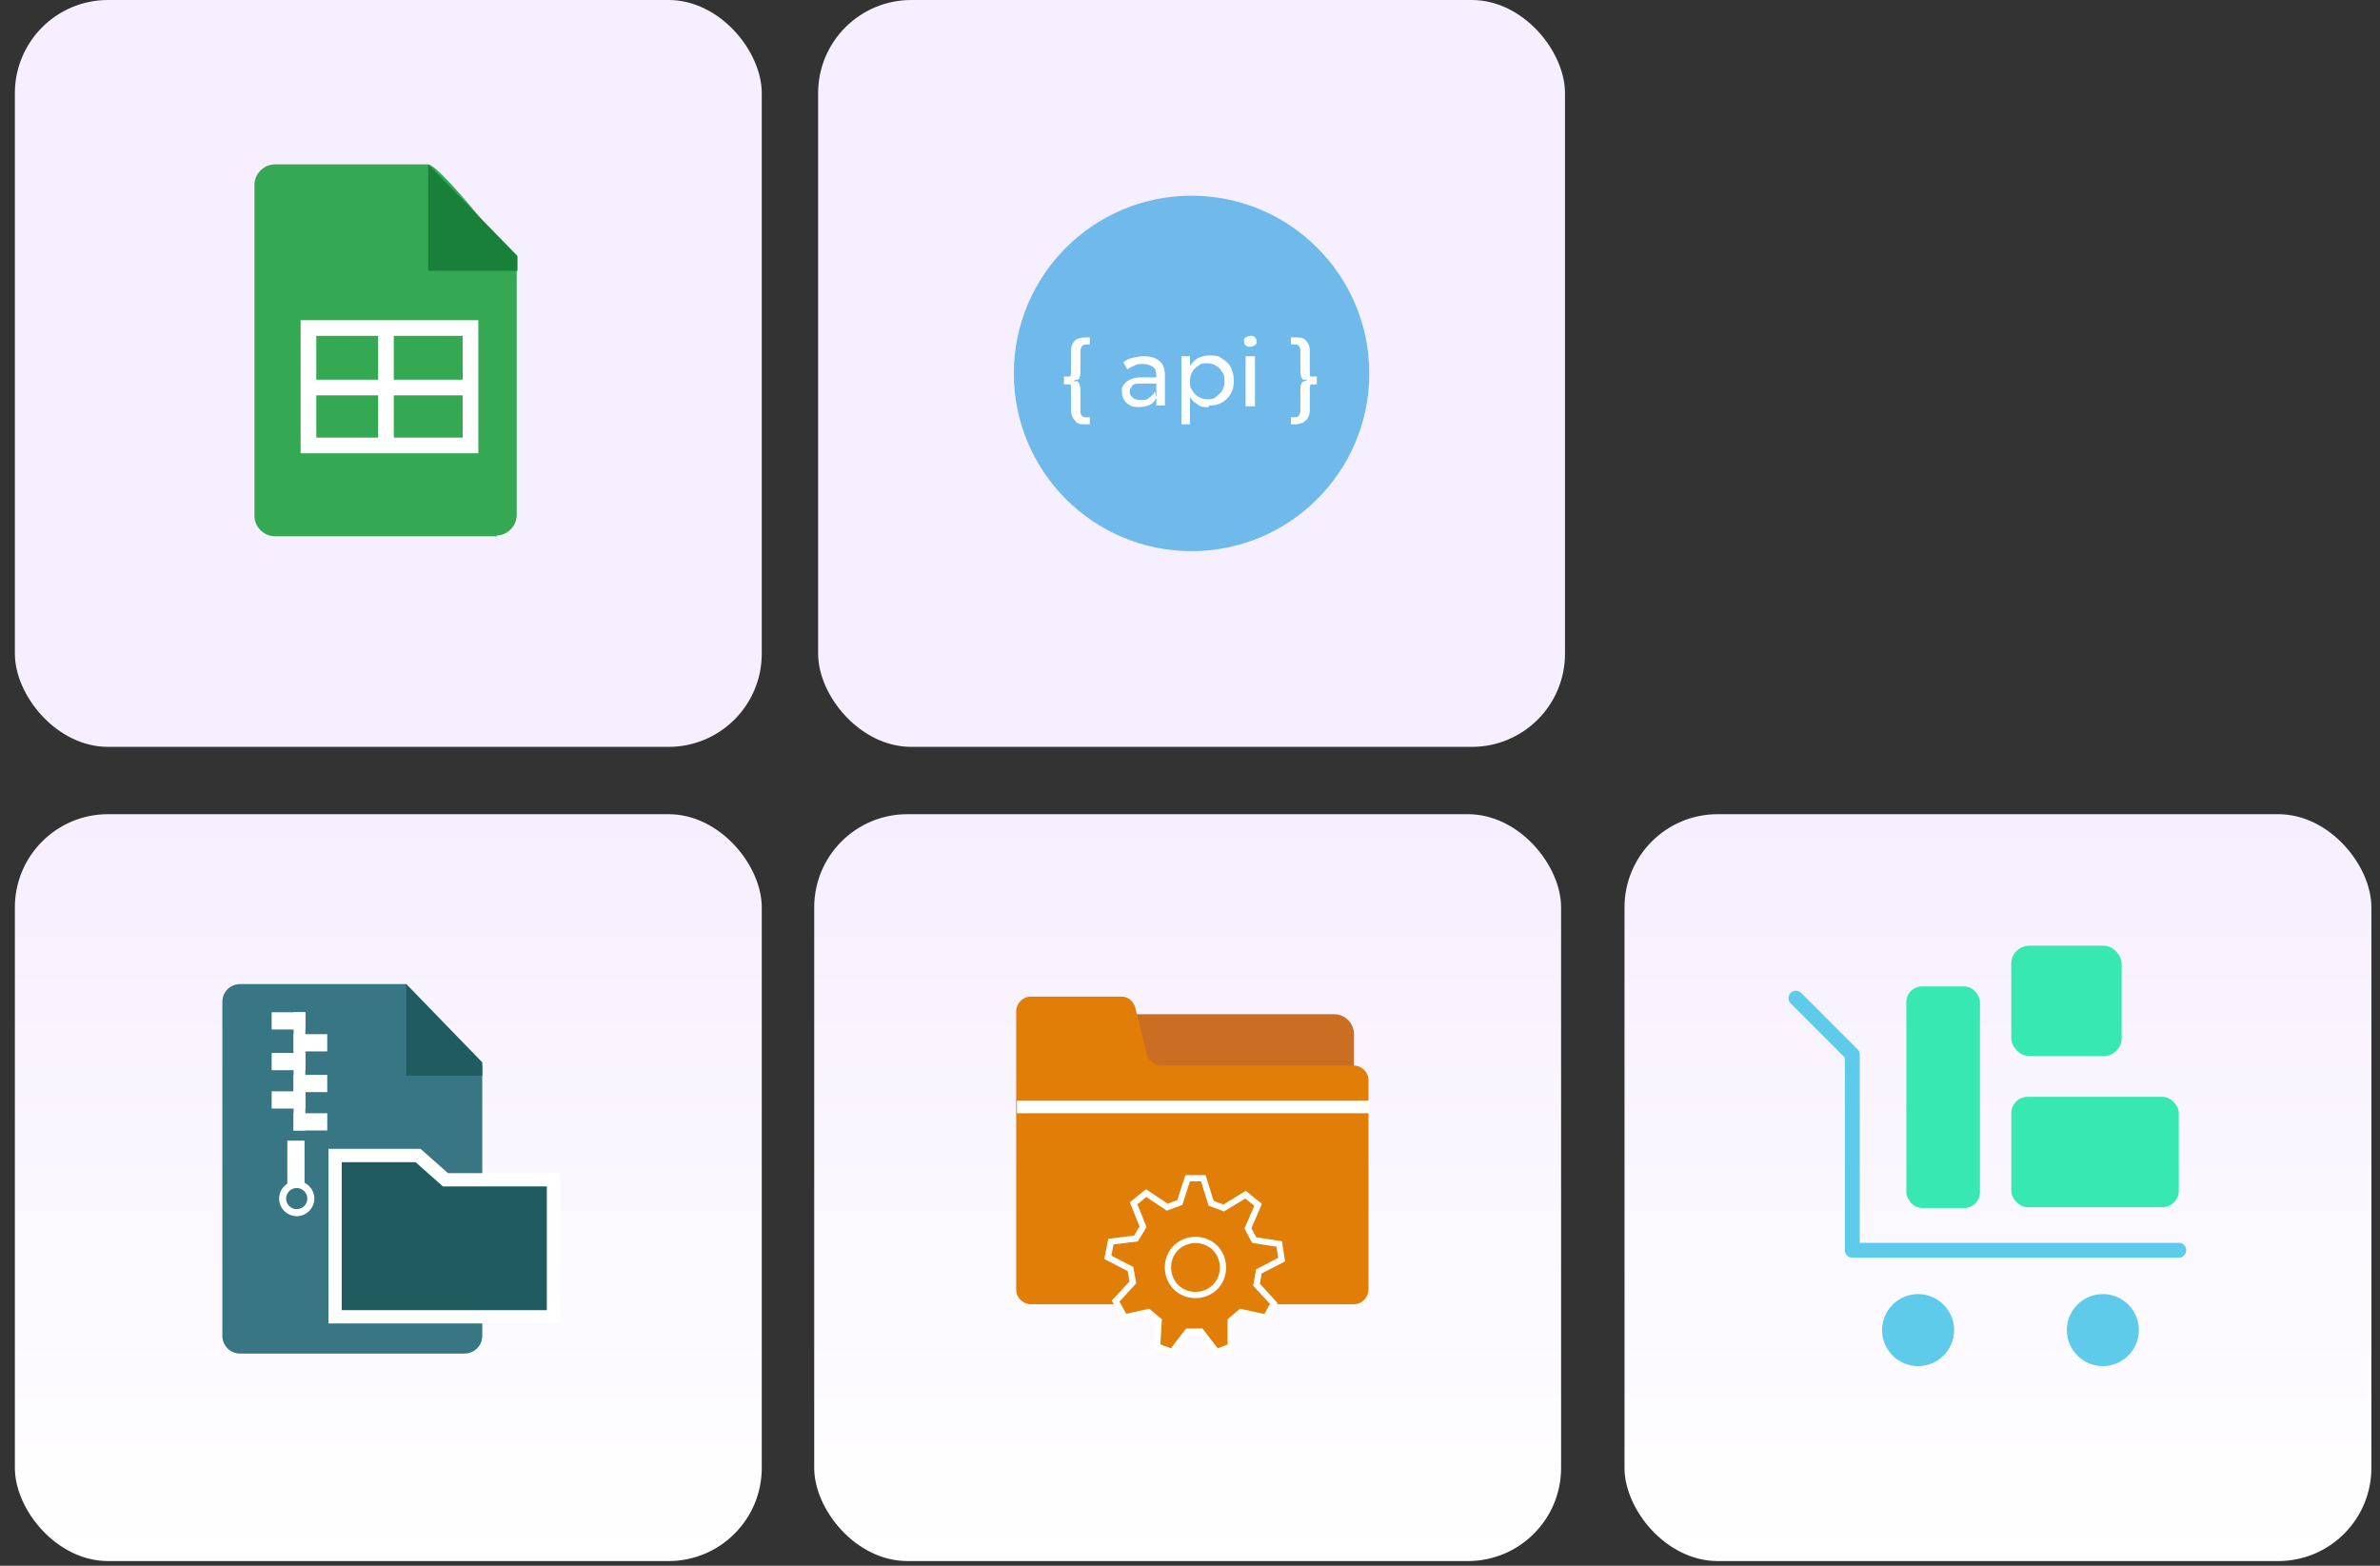 <?xml version="1.0" encoding="UTF-8"?>
<svg id="Layer_1" xmlns="http://www.w3.org/2000/svg" xmlns:xlink="http://www.w3.org/1999/xlink" version="1.1" viewBox="0 0 304 200">
  <rect x="0" y="0" width="304" height="200" fill="#333333" stroke="none"/>
  <!-- Generator: Adobe Illustrator 29.3.1, SVG Export Plug-In . SVG Version: 2.1.0 Build 151)  -->
  <defs>
    <style>
      .st0 {
        fill: #f6efff;
      }

      .st1 {
        fill: url(#linear-gradient2);
      }

      .st2 {
        fill: url(#linear-gradient1);
      }

      .st3, .st4 {
        fill: #e07e07;
      }

      .st5 {
        fill: #6fb9eb;
      }

      .st6 {
        fill: url(#linear-gradient);
      }

      .st4 {
        stroke-width: .8px;
      }

      .st4, .st7, .st8, .st9, .st10, .st11 {
        stroke-miterlimit: 10;
      }

      .st4, .st7, .st8, .st10, .st11 {
        stroke: #fff;
      }

      .st12 {
        fill: #38e8b1;
      }

      .st13 {
        fill: #387683;
      }

      .st14, .st10 {
        fill: #205b60;
      }

      .st15 {
        fill: #34a853;
      }

      .st16 {
        stroke: #5ecbeb;
        stroke-linecap: round;
        stroke-linejoin: round;
        stroke-width: 1.9px;
      }

      .st16, .st7, .st8, .st11 {
        fill: none;
      }

      .st17 {
        fill: #fff;
      }

      .st7 {
        stroke-width: 1.6px;
      }

      .st8 {
        stroke-width: .9px;
      }

      .st9 {
        fill: #c96e23;
        stroke: #c96e23;
        stroke-width: 1.3px;
      }

      .st10 {
        stroke-width: 1.7px;
      }

      .st18 {
        fill: #188038;
      }

      .st19 {
        fill: #5ecbeb;
      }

      .st11 {
        stroke-width: 2px;
      }
    </style>
    <linearGradient id="linear-gradient" x1="49.6" y1="2.6" x2="49.6" y2="98" gradientTransform="translate(0 202) scale(1 -1)" gradientUnits="userSpaceOnUse">
      <stop offset="0" stop-color="#fff"/>
      <stop offset="1" stop-color="#f6efff"/>
    </linearGradient>
    <linearGradient id="linear-gradient1" x1="151.7" x2="151.7" xlink:href="#linear-gradient"/>
    <linearGradient id="linear-gradient2" x1="255.2" x2="255.2" xlink:href="#linear-gradient"/>
  </defs>
  <rect class="st6" x="1.9" y="104" width="95.4" height="95.4" rx="11.9" ry="11.9"/>
  <path class="st13" d="M59.4,172.9h-28.7c-1.3,0-2.3-1-2.3-2.3v-42.6c0-1.3,1-2.3,2.3-2.3h21.2c.8,1.6,8.1,9.9,9.7,10.4v34.5c0,1.3-1,2.3-2.3,2.3h0Z"/>
  <rect class="st0" x="1.9" width="95.4" height="95.4" rx="11.9" ry="11.9"/>
  <rect class="st2" x="104" y="104" width="95.4" height="95.4" rx="11.9" ry="11.9"/>
  <rect class="st1" x="207.5" y="104" width="95.4" height="95.4" rx="11.9" ry="11.9"/>
  <rect class="st0" x="104.5" width="95.4" height="95.4" rx="11.9" ry="11.9"/>
  <path class="st9" d="M144.6,130.2h25.8c1.1,0,1.9.9,1.9,1.9v4.3c0,1-.8,1.8-1.8,1.8l-23.6-2.1"/>
  <g>
    <polyline class="st16" points="229.4 127.5 236.6 134.7 236.6 159.7 278.3 159.7"/>
    <rect class="st12" x="243.5" y="126" width="9.4" height="28.3" rx="2" ry="2"/>
    <rect class="st12" x="256.9" y="120.8" width="14.1" height="14.1" rx="2.3" ry="2.3"/>
    <rect class="st12" x="256.9" y="140.1" width="21.4" height="14.1" rx="2.1" ry="2.1"/>
    <circle class="st19" cx="245" cy="169.9" r="4.6"/>
    <circle class="st19" cx="268.6" cy="169.9" r="4.6"/>
  </g>
  <circle class="st5" cx="152.2" cy="47.7" r="22.7"/>
  <g>
    <path class="st17" d="M138.7,54.2c-.6,0-1.1,0-1.4-.5-.3-.3-.5-.7-.5-1.3v-2.8c0-.2,0-.4-.1-.5,0,0-.2,0-.4,0h-.4v-1h.4c.2,0,.3,0,.4,0,0,0,.1-.2.1-.5v-2.8c0-.6.2-1,.5-1.3s.8-.4,1.4-.4h.5v.9h-.3c-.3,0-.5,0-.7.2-.1.2-.2.4-.2.7v2.6c0,.3,0,.5-.1.7,0,.2-.2.3-.3.3s-.3,0-.5.2h0c.2,0,.4,0,.5,0s.2.2.3.4c0,.2.1.4.1.7v2.6c0,.3,0,.5.2.7.1.2.4.2.7.2h.3v.9h-.5v.2Z"/>
    <path class="st17" d="M145.6,52c-.5,0-.9,0-1.2-.2-.4-.2-.6-.4-.8-.7s-.3-.6-.3-1,0-.7.2-.9c.2-.3.4-.5.8-.7s.9-.3,1.5-.3h2v.8h-2c-.6,0-1,0-1.2.3s-.3.4-.3.7.1.6.4.8c.2.2.6.3,1,.3s.8,0,1.1-.3c.3-.2.6-.5.7-.8l.2.8c-.2.4-.4.7-.8.9-.4.2-.9.3-1.5.3h.2ZM147.7,51.9v-3.9c0-.5-.1-.9-.4-1.1s-.7-.4-1.3-.4-.7,0-1.1.2-.7.3-.9.5l-.5-.9c.3-.3.7-.5,1.2-.6s.9-.2,1.4-.2c.9,0,1.5.2,2,.6.5.4.7,1.1.7,1.9v3.8h-1.1,0Z"/>
    <path class="st17" d="M150.9,54.2v-8.7h1.1v8.7h-1.2,0ZM154.3,52c-.5,0-1,0-1.4-.4-.4-.2-.8-.6-1-1.1-.3-.5-.4-1.1-.4-1.8s.1-1.3.4-1.8c.3-.5.6-.8,1-1.1.4-.2.9-.4,1.5-.4s1.2,0,1.7.4c.5.3.9.7,1.1,1.1s.4,1,.4,1.7-.1,1.2-.4,1.7c-.3.5-.7.9-1.1,1.1-.5.3-1,.4-1.7.4v.2ZM154.2,51c.4,0,.8,0,1.1-.3s.6-.4.8-.8c.2-.3.3-.7.3-1.2s0-.8-.3-1.2c-.2-.3-.4-.6-.8-.8-.3-.2-.7-.3-1.1-.3s-.8,0-1.1.3c-.3.2-.6.4-.8.8-.2.3-.3.7-.3,1.2s0,.8.3,1.2c.2.3.4.6.8.8s.7.3,1.1.3Z"/>
    <path class="st17" d="M159.7,44.3c-.2,0-.4,0-.6-.2-.1,0-.2-.3-.2-.5s0-.4.2-.5c.1,0,.3-.2.6-.2s.4,0,.6.2c.1,0,.2.3.2.5s0,.4-.2.5c-.1,0-.3.2-.6.2ZM159.1,51.9v-6.4h1.2v6.4h-1.2Z"/>
    <path class="st17" d="M165.4,54.2h-.5v-.9h.3c.3,0,.5,0,.7-.2.1-.2.2-.4.2-.7v-2.6c0-.3,0-.5.1-.7,0-.2.2-.3.3-.4.1,0,.3,0,.5-.2h0c-.2,0-.4,0-.5,0s-.2-.2-.3-.3c0-.2-.1-.4-.1-.7v-2.6c0-.3,0-.5-.2-.7-.1-.2-.4-.2-.7-.2h-.3v-.9h.5c.6,0,1.1,0,1.4.4.3.3.5.7.5,1.3v2.8c0,.2,0,.4.1.5,0,0,.2,0,.4,0h.4v1h-.4c-.2,0-.3,0-.4,0,0,0-.1.2-.1.5v2.8c0,.6-.2,1-.5,1.3s-.8.5-1.4.5v-.2Z"/>
  </g>
  <g>
    <path class="st15" d="M63.5,68.5h-28.4c-1.4,0-2.6-1.2-2.6-2.6V23.6c0-1.4,1.2-2.6,2.6-2.6h19.6c1.4,0,11.3,12.2,11.3,13.6v31.2c0,1.4-1.2,2.6-2.6,2.6h0Z"/>
    <polygon class="st18" points="54.7 21 54.7 34.6 66.1 34.6 66.1 32.7 54.7 21"/>
    <rect class="st11" x="39.4" y="41.9" width="20.7" height="15"/>
    <line class="st11" x1="49.3" y1="41.9" x2="49.3" y2="57"/>
    <line class="st11" x1="39.4" y1="49.5" x2="60.1" y2="49.5"/>
  </g>
  <g>
    <polygon class="st10" points="70.7 168.2 61.6 168.2 42.8 168.2 42.8 147.6 53.4 147.6 56.9 150.7 61.6 150.7 70.7 150.7 70.7 168.2"/>
    <rect class="st17" x="36.7" y="145.7" width="2.2" height="5.6"/>
    <circle class="st8" cx="37.9" cy="153.1" r="1.8"/>
    <rect class="st17" x="34.7" y="129.3" width="4.3" height="2.2"/>
    <rect class="st17" x="37.5" y="132.1" width="4.3" height="2.2"/>
    <rect class="st17" x="34.7" y="134.5" width="4.3" height="2.2"/>
    <rect class="st17" x="37.5" y="137.3" width="4.3" height="2.2"/>
    <rect class="st17" x="34.7" y="139.4" width="4.3" height="2.2"/>
    <rect class="st17" x="37.5" y="142.2" width="4.3" height="2.2"/>
    <rect class="st17" x="37.5" y="129.3" width="1.5" height="15.1"/>
    <polygon class="st14" points="51.9 125.7 51.9 137.4 61.6 137.4 61.6 135.7 51.9 125.7"/>
  </g>
  <path class="st3" d="M143.5,166.6h-11.8c-1,0-1.9-.8-1.9-1.9v-35.5c0-1,.8-1.9,1.9-1.9h11.5c.9,0,1.6.6,1.8,1.4l1.5,6c.2.8,1,1.4,1.8,1.4h24.6c1,0,1.9.8,1.9,1.9v26.7c0,1-.8,1.9-1.9,1.9h-10.4"/>
  <line class="st7" x1="129.9" y1="141.4" x2="174.9" y2="141.4"/>
  <path class="st4" d="M143.5,168l-1-1.8,2.2-2.4-.3-1.7-2.9-1.5.4-2,3.2-.4.9-1.5-1.2-3,1.6-1.3,2.7,1.8,1.6-.6,1-3.1h2l1,3.2,1.6.6,2.8-1.7,1.6,1.3-1.3,3,.8,1.5,3.2.5.3,2-2.9,1.5-.3,1.7,2.2,2.4-1,1.8-3.2-.7-1.3,1.1v3.3c.1,0-1.8.7-1.8.7l-2-2.6h-1.7l-2,2.6-1.9-.7.2-3.3-1.3-1.1-3.2.7v-.3ZM149.6,160.2c-.9,1.7-.3,3.9,1.4,4.8s3.9.3,4.8-1.4.3-3.9-1.4-4.8-3.9-.3-4.8,1.4Z"/>
</svg>